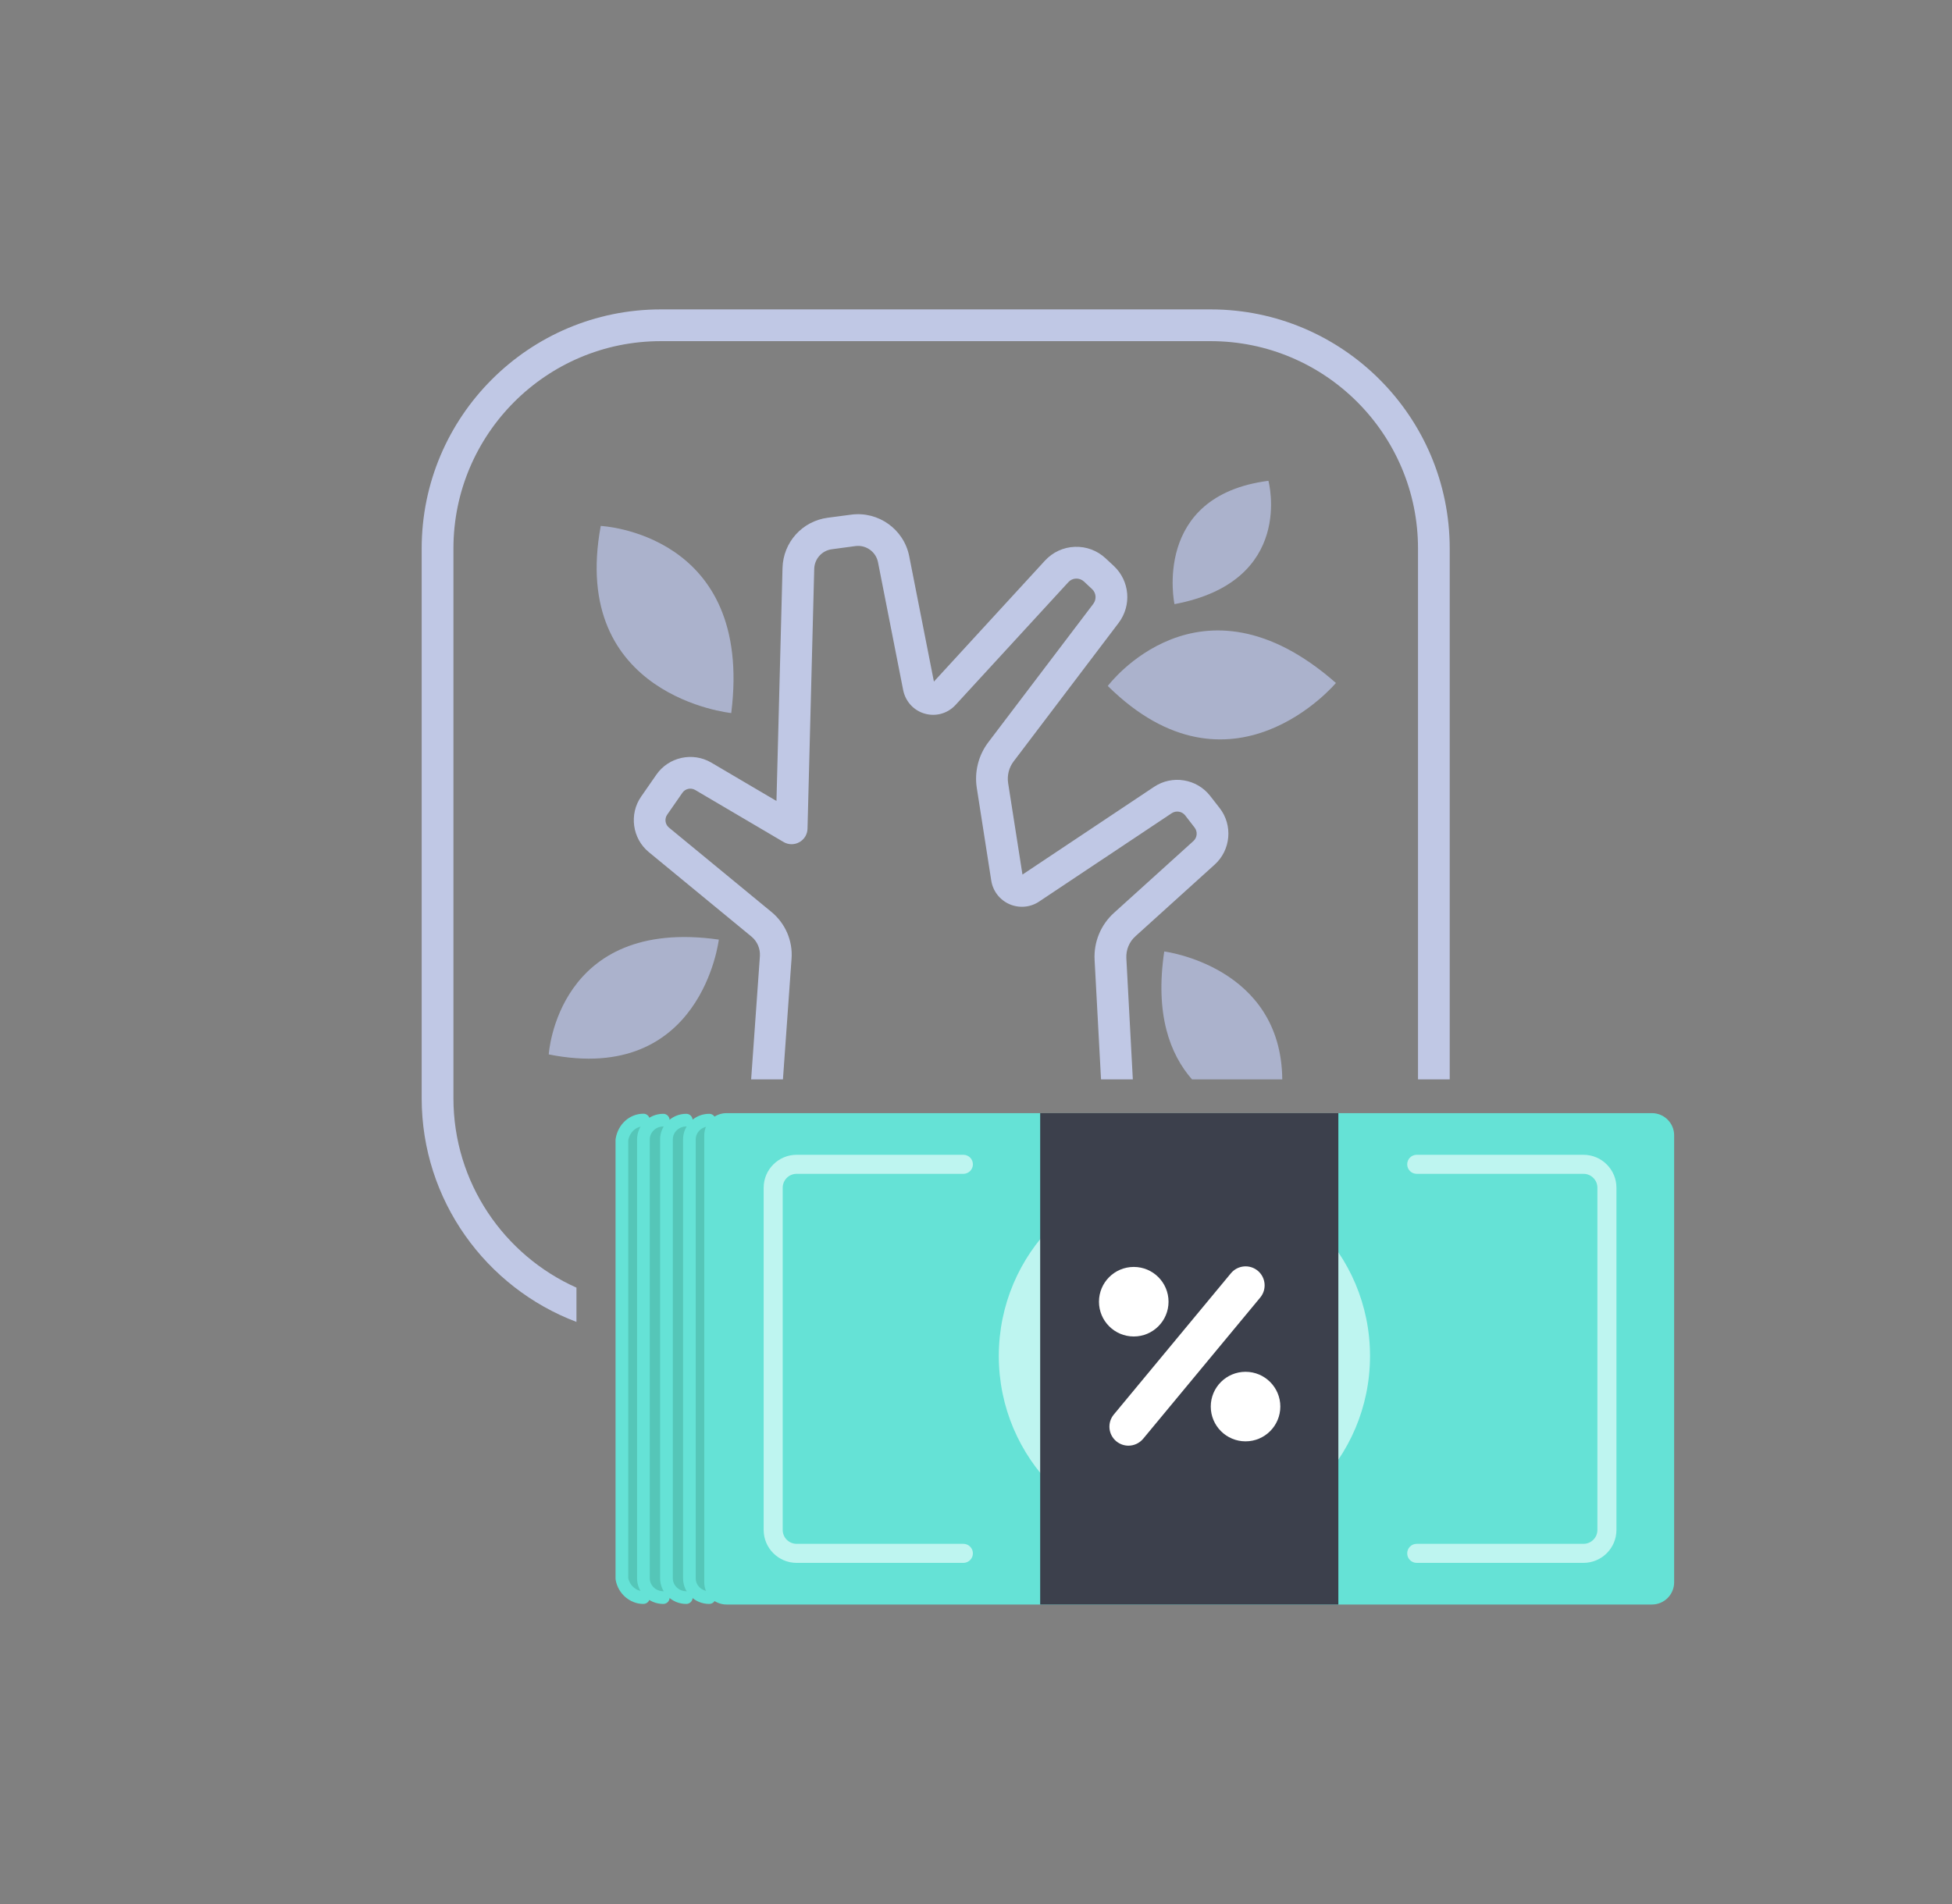 <svg width="41" height="40" viewBox="0 0 41 40" fill="none" xmlns="http://www.w3.org/2000/svg">
<rect x="0" y="0" width="41" height="40" fill="#808080" stroke="none"/>
<g clip-path="url(#clip0_3900_108941)">
<g clip-path="url(#clip1_3900_108941)">
<path d="M30.45 11.523V22.676H29.784V11.523C29.784 9.12 27.83 7.167 25.429 7.167H13.878C11.477 7.167 9.524 9.12 9.524 11.523V23.072C9.524 24.843 10.586 26.371 12.108 27.051V27.771C10.21 27.053 8.857 25.217 8.857 23.072V11.523C8.857 8.753 11.11 6.5 13.878 6.5H25.429C28.198 6.5 30.45 8.753 30.45 11.523Z" fill="#C0C8E5"/>
<path d="M25.617 16.975L25.418 16.72C25.138 16.36 24.621 16.276 24.242 16.529L21.476 18.373L21.175 16.452C21.15 16.292 21.192 16.125 21.29 15.996L23.495 13.087C23.774 12.719 23.73 12.204 23.394 11.889L23.222 11.729C23.046 11.565 22.816 11.479 22.576 11.488C22.335 11.497 22.113 11.6 21.949 11.777L19.616 14.319L19.097 11.684C18.985 11.119 18.45 10.736 17.878 10.812L17.384 10.877C16.849 10.949 16.45 11.393 16.436 11.933L16.309 16.827L14.94 16.021C14.55 15.792 14.043 15.903 13.786 16.275L13.466 16.736C13.21 17.104 13.281 17.616 13.627 17.901L15.784 19.676C15.906 19.777 15.972 19.932 15.961 20.089L15.777 22.676H16.445L16.626 20.137C16.653 19.764 16.495 19.4 16.207 19.161L14.052 17.387C13.97 17.32 13.954 17.201 14.013 17.116L14.333 16.655C14.393 16.568 14.511 16.543 14.602 16.596L16.458 17.689C16.559 17.749 16.686 17.751 16.789 17.693C16.893 17.636 16.958 17.528 16.961 17.411L17.102 11.951C17.108 11.74 17.264 11.567 17.471 11.539L17.968 11.472C18.19 11.443 18.399 11.592 18.442 11.813L18.971 14.501C19.02 14.739 19.193 14.928 19.426 14.993C19.66 15.059 19.905 14.988 20.069 14.811L22.441 12.229C22.482 12.183 22.54 12.157 22.601 12.155C22.663 12.153 22.722 12.175 22.767 12.216L22.938 12.376C23.025 12.457 23.035 12.589 22.965 12.684L20.759 15.593C20.552 15.865 20.463 16.216 20.517 16.555L20.82 18.497C20.854 18.719 20.997 18.904 21.202 18.995C21.407 19.084 21.641 19.064 21.826 18.94L24.611 17.084C24.702 17.024 24.826 17.044 24.893 17.129L25.091 17.385C25.158 17.471 25.148 17.595 25.067 17.668L23.401 19.175C23.121 19.427 22.971 19.789 22.991 20.165L23.126 22.676H23.794L23.658 20.131C23.649 19.955 23.718 19.787 23.849 19.669L25.514 18.163C25.853 17.856 25.898 17.335 25.617 16.975Z" fill="#C0C8E5"/>
<path d="M15.359 14.98C15.359 14.98 11.954 14.635 12.618 11.049C12.618 11.049 15.835 11.197 15.359 14.98Z" fill="#ABB2CC"/>
<path d="M28.06 14.348C28.06 14.348 25.862 16.973 23.268 14.411C23.268 14.411 25.196 11.829 28.06 14.348Z" fill="#ABB2CC"/>
<path d="M15.098 19.739C15.098 19.739 14.741 22.796 11.526 22.151C11.526 22.151 11.702 19.259 15.098 19.739Z" fill="#ABB2CC"/>
<path d="M26.933 22.676H25.037C24.574 22.147 24.257 21.309 24.454 19.989C24.454 19.989 26.91 20.296 26.933 22.676Z" fill="#ABB2CC"/>
<path d="M24.669 12.692C24.669 12.692 24.185 10.417 26.642 10.101C26.642 10.101 27.216 12.213 24.669 12.692Z" fill="#ABB2CC"/>
<path d="M17.747 23.532H13.565C13.308 23.532 13.099 23.741 13.099 23.999V33.096C13.099 33.354 13.308 33.563 13.565 33.563H17.747C18.004 33.563 18.213 33.354 18.213 33.096V23.999C18.213 23.741 18.004 23.532 17.747 23.532Z" fill="#55C6B8"/>
<path d="M14.897 33.696C14.593 33.696 14.347 33.455 14.347 33.157V23.937C14.347 23.64 14.593 23.399 14.897 23.399C14.971 23.399 15.031 23.459 15.031 23.532C15.031 23.605 14.971 23.665 14.897 23.665C14.741 23.665 14.613 23.787 14.613 23.937V33.157C14.613 33.307 14.74 33.429 14.897 33.429C14.971 33.429 15.031 33.489 15.031 33.563C15.031 33.636 14.971 33.696 14.897 33.696Z" fill="#65E2D6"/>
<path d="M14.415 33.696C14.112 33.696 13.865 33.455 13.865 33.157V23.937C13.865 23.64 14.112 23.399 14.415 23.399C14.488 23.399 14.548 23.459 14.548 23.532C14.548 23.605 14.488 23.665 14.415 23.665C14.259 23.665 14.132 23.787 14.132 23.937V33.157C14.132 33.307 14.259 33.429 14.415 33.429C14.488 33.429 14.548 33.489 14.548 33.563C14.548 33.636 14.488 33.696 14.415 33.696Z" fill="#65E2D6"/>
<path d="M13.932 33.696C13.628 33.696 13.381 33.455 13.381 33.157V23.937C13.381 23.64 13.628 23.399 13.932 23.399C14.005 23.399 14.065 23.459 14.065 23.532C14.065 23.605 14.005 23.665 13.932 23.665C13.776 23.665 13.648 23.787 13.648 23.937V33.157C13.648 33.307 13.775 33.429 13.932 33.429C14.005 33.429 14.065 33.489 14.065 33.563C14.065 33.636 14.005 33.696 13.932 33.696Z" fill="#65E2D6"/>
<path d="M13.514 33.696C13.23 33.696 12.979 33.477 12.931 33.188C12.931 33.181 12.929 33.173 12.929 33.165V23.945C12.929 23.939 12.929 23.932 12.931 23.924C12.979 23.619 13.224 23.397 13.516 23.397C13.589 23.397 13.649 23.457 13.649 23.531C13.649 23.604 13.589 23.664 13.516 23.664C13.36 23.664 13.226 23.785 13.196 23.956V33.153C13.228 33.311 13.363 33.428 13.516 33.428C13.589 33.428 13.649 33.488 13.649 33.561C13.649 33.635 13.589 33.695 13.516 33.695L13.514 33.696Z" fill="#65E2D6"/>
<path d="M34.697 23.385H15.259C15.001 23.385 14.792 23.594 14.792 23.852V33.241C14.792 33.499 15.001 33.708 15.259 33.708H34.697C34.955 33.708 35.164 33.499 35.164 33.241V23.852C35.164 23.594 34.955 23.385 34.697 23.385Z" fill="#65E2D6"/>
<path d="M24.877 32.385C27.03 32.385 28.776 30.64 28.776 28.487C28.776 26.334 27.03 24.588 24.877 24.588C22.724 24.588 20.979 26.334 20.979 28.487C20.979 30.64 22.724 32.385 24.877 32.385Z" fill="#BEF5F0"/>
<path d="M33.26 32.833H29.757C29.646 32.833 29.557 32.744 29.557 32.633C29.557 32.523 29.646 32.433 29.757 32.433H33.26C33.421 32.433 33.552 32.303 33.552 32.141V24.952C33.552 24.791 33.421 24.66 33.26 24.66H29.757C29.646 24.66 29.557 24.571 29.557 24.46C29.557 24.349 29.646 24.26 29.757 24.26H33.26C33.641 24.26 33.952 24.571 33.952 24.952V32.141C33.952 32.523 33.641 32.833 33.26 32.833Z" fill="#BEF5F0"/>
<path d="M20.235 32.833H16.732C16.351 32.833 16.04 32.523 16.04 32.141V24.952C16.04 24.571 16.351 24.26 16.732 24.26H20.235C20.345 24.26 20.435 24.349 20.435 24.46C20.435 24.571 20.345 24.66 20.235 24.66H16.732C16.571 24.66 16.44 24.791 16.44 24.952V32.141C16.44 32.303 16.571 32.433 16.732 32.433H20.235C20.345 32.433 20.435 32.523 20.435 32.633C20.435 32.744 20.345 32.833 20.235 32.833Z" fill="#BEF5F0"/>
<path d="M28.111 23.385H21.848V33.708H28.111V23.385Z" fill="#3C404C"/>
<path d="M23.702 30.371C23.612 30.371 23.522 30.34 23.447 30.279C23.276 30.137 23.254 29.885 23.395 29.716L25.855 26.748C25.996 26.579 26.248 26.555 26.418 26.696C26.588 26.837 26.611 27.089 26.47 27.259L24.01 30.227C23.931 30.321 23.816 30.371 23.702 30.371Z" fill="white"/>
<path d="M23.814 28.077C24.217 28.077 24.544 27.75 24.544 27.347C24.544 26.943 24.217 26.616 23.814 26.616C23.41 26.616 23.083 26.943 23.083 27.347C23.083 27.75 23.41 28.077 23.814 28.077Z" fill="white"/>
<path d="M26.162 30.28C26.565 30.28 26.892 29.953 26.892 29.549C26.892 29.146 26.565 28.819 26.162 28.819C25.758 28.819 25.431 29.146 25.431 29.549C25.431 29.953 25.758 30.28 26.162 30.28Z" fill="white"/>
</g>
</g>
<defs>
<clipPath id="clip0_3900_108941">
<rect width="40" height="40" fill="white" transform="translate(0.857)"/>
</clipPath>
<clipPath id="clip1_3900_108941">
<rect width="26.307" height="27.208" fill="white" transform="translate(8.857 6.5)"/>
</clipPath>
</defs>
</svg>
